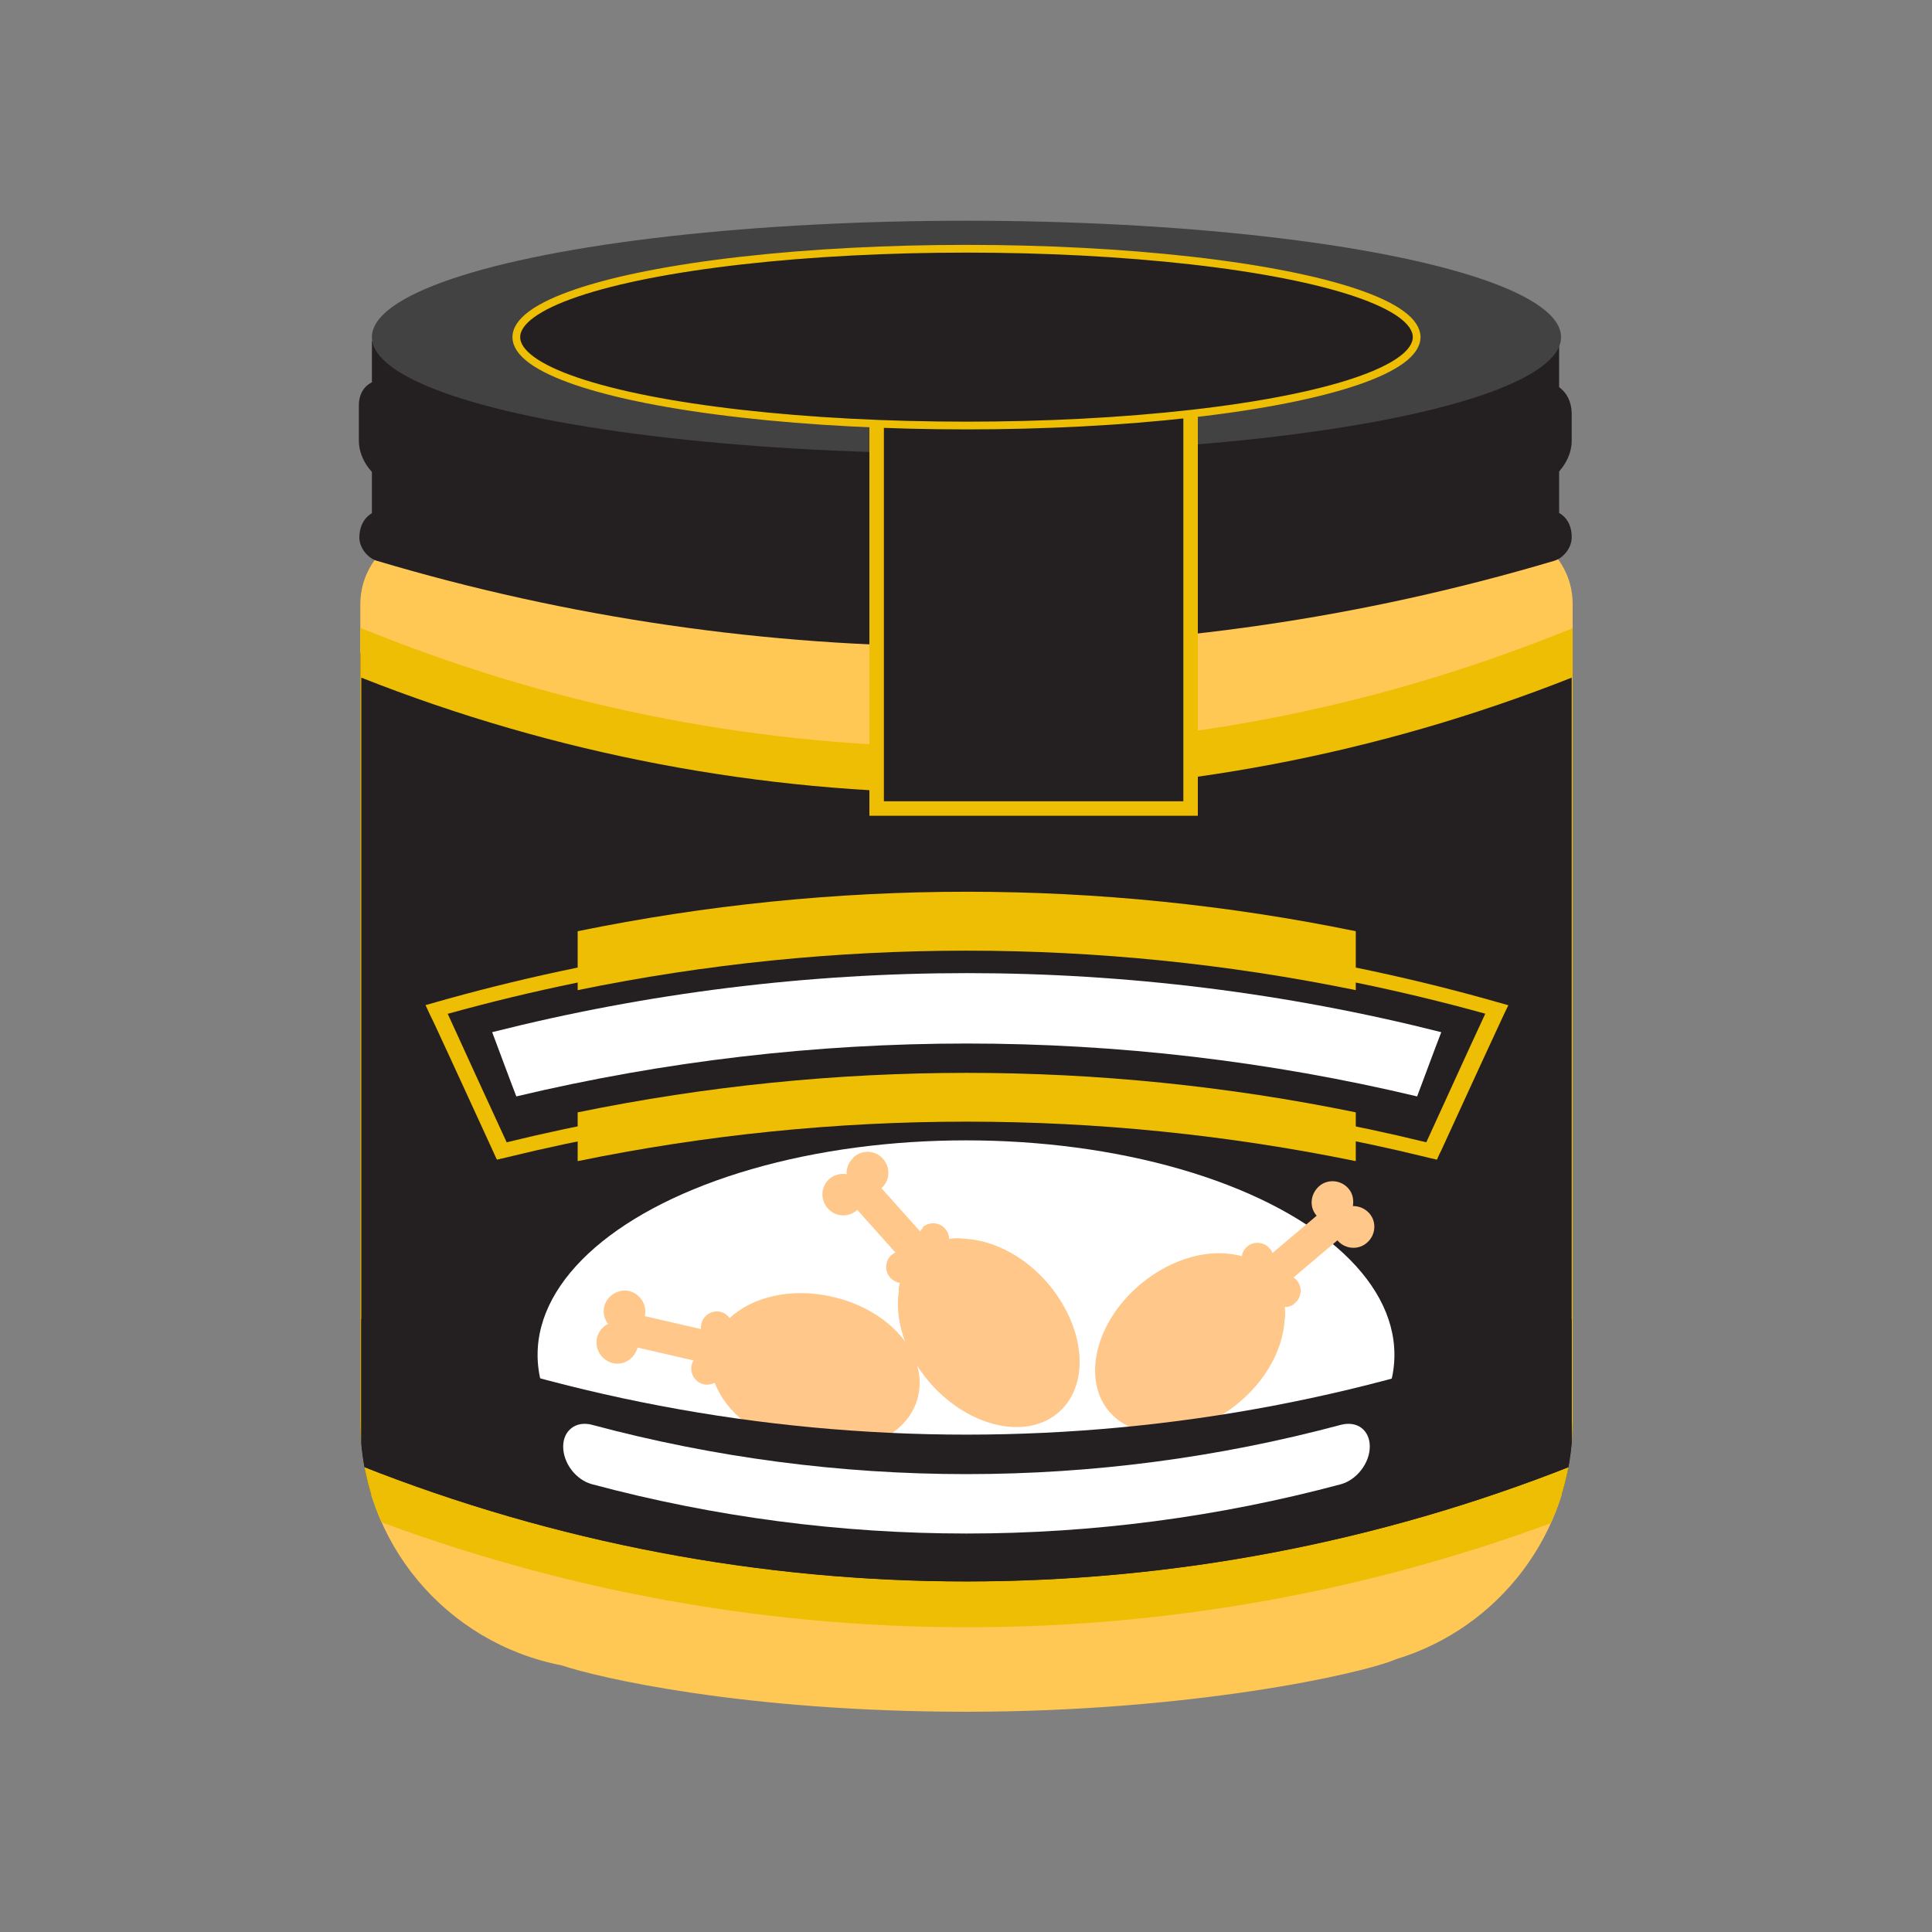 <?xml version="1.0" encoding="UTF-8"?><svg id="b" xmlns="http://www.w3.org/2000/svg" width="40" height="40" xmlns:xlink="http://www.w3.org/1999/xlink" viewBox="0 0 40 40"><rect x="0" y="0" width="40" height="40" fill="#808080" stroke="none"/><defs><clipPath id="c"><path d="M31.01,10.95H9.02c-.86,0-1.56.7-1.56,1.56v16.92c0,2.51,1.79,4.59,4.17,5.05,0,0,0,0,0,0,.74.25,3.76.96,8.38.96s8.18-.78,8.9-1.09c0,0,0,0,0,0,2.11-.64,3.65-2.6,3.65-4.92V12.5c0-.86-.7-1.56-1.56-1.56Z" fill="#ffc753"/></clipPath></defs><path d="M31.01,10.95H9.02c-.86,0-1.56.7-1.56,1.56v16.92c0,2.51,1.79,4.59,4.17,5.05,0,0,0,0,0,0,.74.25,3.76.96,8.38.96s8.18-.78,8.9-1.09c0,0,0,0,0,0,2.11-.64,3.65-2.6,3.65-4.92V12.5c0-.86-.7-1.56-1.56-1.56Z" fill="#ffc753"/><g clip-path="url(#c)"><path d="M20.01,33.21c-4.37,0-8.64-.82-12.71-2.42l-.3-.12V13.33l.65.26c3.95,1.56,8.11,2.36,12.36,2.36s8.41-.79,12.36-2.36l.65-.26v17.33l-.3.12c-4.06,1.61-8.34,2.42-12.71,2.42Z" fill="#241f20"/><path d="M32.54,14.03v16.32c-4.02,1.59-8.28,2.39-12.53,2.39s-8.51-.8-12.53-2.39V14.03c4.02,1.59,8.28,2.39,12.53,2.39s8.51-.8,12.53-2.39M33.49,12.64l-1.29.51c-3.9,1.54-7.99,2.32-12.18,2.32s-8.29-.78-12.18-2.32l-1.29-.51v18.35l.6.24c4.12,1.63,8.45,2.46,12.88,2.46s8.76-.83,12.88-2.46l.6-.24V12.64h0Z" fill="#edbe04"/><path d="M10.39,23.83c-.45-.99-.9-1.96-1.35-2.93,7.18-2.04,14.77-2.04,21.95,0-.45.97-.9,1.95-1.35,2.93-6.32-1.56-12.93-1.56-19.25,0Z" fill="#241f20"/><path d="M30.75,20.99c-.41.88-.81,1.77-1.22,2.66-6.25-1.53-12.79-1.53-19.04,0-.41-.89-.82-1.78-1.22-2.66,7.03-1.95,14.46-1.95,21.49,0M31.22,20.81c-.15-.04-.31-.09-.46-.13-7.03-1.95-14.46-1.95-21.49,0-.15.04-.31.09-.46.13.06.13.12.26.18.38.41.88.81,1.76,1.22,2.65.03.06.05.12.08.17.07-.02.14-.03.21-.05,6.25-1.53,12.79-1.53,19.04,0,.07.02.14.03.21.05.03-.06.05-.12.08-.17.41-.89.81-1.77,1.22-2.65.06-.13.12-.26.18-.38h0Z" fill="#edbe04"/><path d="M28.07,20.5c-5.32-1.09-10.8-1.09-16.11,0v-1.22c5.32-1.09,10.8-1.09,16.11,0v1.22Z" fill="#edbe04"/><path d="M28.07,24.04c-5.32-1.09-10.8-1.09-16.11,0v-1.01c5.32-1.09,10.8-1.09,16.11,0v1.01Z" fill="#edbe04"/><path d="M29.34,22.7c-6.13-1.46-12.52-1.46-18.65,0-.17-.44-.33-.88-.5-1.33,6.45-1.63,13.2-1.63,19.65,0-.17.44-.33.88-.5,1.33Z" fill="#fff"/><ellipse cx="20" cy="28.05" rx="8.87" ry="4.44" fill="#fff"/><path d="M12.51,27.05c-.03.13,0,.26.08.36-.11.05-.2.16-.23.29-.05.23.09.46.32.52s.46-.09.52-.32l1.48.34.15-.65-1.48-.34c.05-.23-.09-.46-.32-.52-.23-.05-.46.09-.52.32Z" fill="#ffc789"/><path d="M14.52,27.42c-.02.08,0,.16.03.23-.06.05-.11.11-.13.19-.02.08,0,.16.03.23-.06.05-.11.11-.13.19-.04.18.07.36.25.4.08.02.16,0,.23-.03.22.6.8.22,1-.64.2-.86-.22-1.15-.69-.7-.05-.06-.11-.11-.19-.13-.18-.04-.36.07-.4.25Z" fill="#ffc789"/><path d="M14.8,28.63c.22.6.87,1.13,1.72,1.33,1.18.27,2.3-.2,2.49-1.06.2-.86-.59-1.78-1.77-2.05-.85-.2-1.67,0-2.13.44" fill="#ffc789"/><path d="M17.67,23.97c-.1.09-.15.22-.14.34-.12-.02-.26.01-.36.1-.18.16-.19.43-.03.61s.43.19.61.03l1.01,1.13.5-.45-1.01-1.13c.18-.16.19-.43.03-.61-.16-.18-.43-.19-.61-.03Z" fill="#ffc789"/><path d="M19.11,25.42c-.06.06-.1.13-.11.2-.08,0-.15.03-.21.08-.06.06-.1.13-.11.2-.08,0-.15.03-.22.08-.14.12-.15.34-.03.47.05.06.13.1.2.11-.16.62.53.64,1.18.06.66-.59.48-1.07-.16-.97,0-.08-.03-.15-.08-.21-.12-.14-.33-.15-.47-.03Z" fill="#ffc789"/><path d="M18.64,26.58c-.16.62.06,1.43.64,2.08.81.9,1.99,1.16,2.65.57.66-.59.53-1.79-.27-2.7-.58-.65-1.36-.96-1.99-.87" fill="#ffc789"/><path d="M28.35,25.12c-.09-.1-.21-.15-.34-.15.02-.12,0-.26-.09-.36-.15-.18-.43-.21-.61-.05s-.21.43-.05.61l-1.16.98.43.51,1.16-.98c.15.18.43.21.61.05.18-.15.21-.43.05-.61Z" fill="#ffc789"/><path d="M26.85,26.51c-.05-.06-.13-.1-.2-.11,0-.08-.02-.15-.08-.22-.05-.06-.13-.1-.2-.11,0-.08-.02-.15-.08-.22-.12-.14-.33-.16-.47-.04-.06.05-.1.12-.11.2-.62-.18-.66.51-.09,1.18.57.67,1.05.51.98-.13.08,0,.15-.02.21-.08.14-.12.16-.33.04-.47Z" fill="#ffc789"/><path d="M25.71,26.01c-.62-.18-1.43.02-2.1.58-.93.78-1.21,1.96-.65,2.63.57.67,1.78.59,2.7-.19.67-.56,1-1.33.93-1.97" fill="#ffc789"/><path d="M32.54,30.35c-8.05,3.19-17.01,3.19-25.06,0v-3.04c8.05,3.19,17.01,3.19,25.06,0v3.04Z" fill="#241f20"/><path d="M27.76,30.73c-5.08,1.36-10.42,1.36-15.5,0-.34-.09-.6-.44-.6-.78t0,0c0-.34.27-.54.6-.45,5.08,1.36,10.42,1.36,15.5,0,.34-.09.6.11.6.45t0,0c0,.34-.27.69-.6.78Z" fill="#fff"/></g><path d="M32.28,11.36c-8.02,2.41-16.56,2.41-24.58,0v-4.3c8.02,2.41,16.56,2.41,24.58,0v4.3Z" fill="#241f20"/><path d="M32.18,11.61c-7.96,2.37-16.43,2.37-24.38,0-.2-.06-.36-.28-.36-.48t0,0c0-.43.34-.67.76-.55,7.7,2.21,15.88,2.21,23.58,0,.43-.12.77.12.76.55t0,0c0,.2-.16.42-.36.48Z" fill="#241f20"/><path d="M31.85,10.04c-7.75,2.24-15.98,2.24-23.73,0-.38-.11-.69-.52-.69-.91v-.74c0-.39.31-.6.68-.5,7.7,2.23,15.87,2.24,23.58.05.46-.13.84.14.85.61v.58c0,.39-.31.8-.69.91Z" fill="#241f20"/><ellipse cx="20.01" cy="6.98" rx="12.31" ry="2.41" fill="#424242"/><polygon points="24.65 16.74 18.15 16.74 18.15 8.69 17.72 8.01 23.74 7.96 24.65 8.52 24.65 16.74" fill="#241f20" stroke="#edbe04" stroke-miterlimit="10" stroke-width=".3"/><ellipse cx="20.01" cy="6.98" rx="9.32" ry="1.83" fill="#241f20" stroke="#edbe04" stroke-miterlimit="10" stroke-width=".16"/></svg>